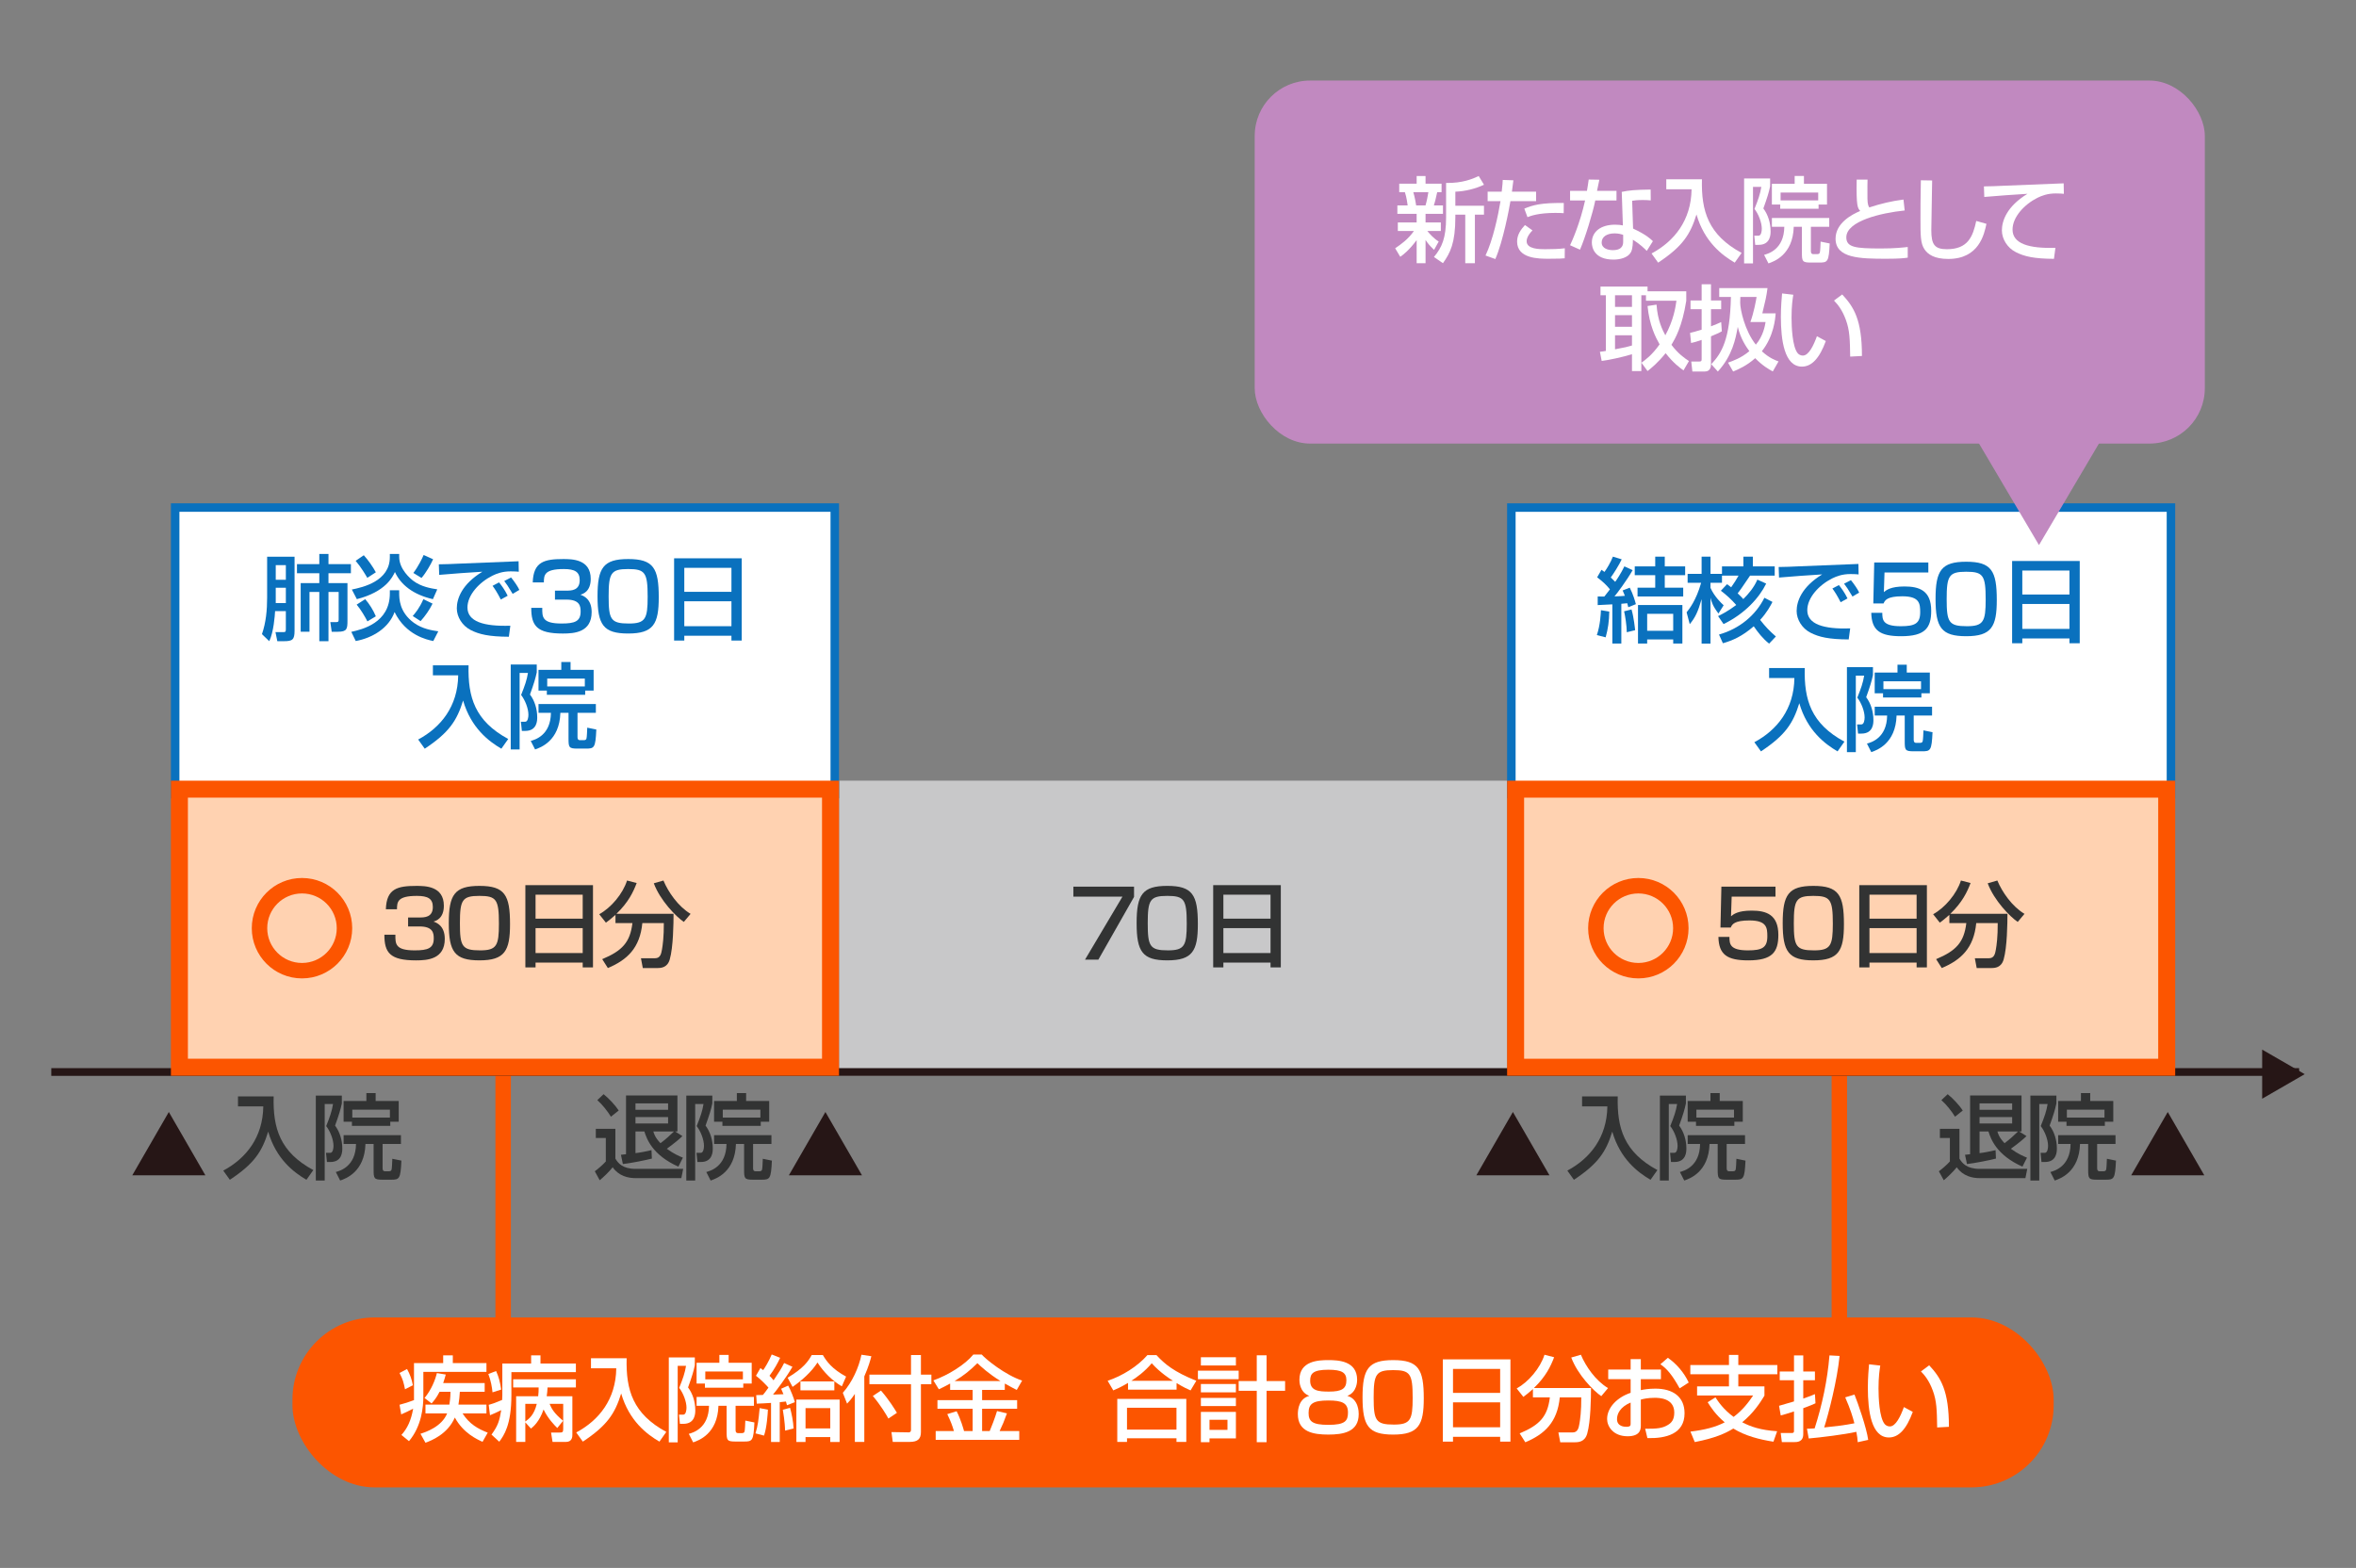 <?xml version="1.0" encoding="UTF-8"?>
<svg id="uuid-28687d5d-7697-463f-91cb-fceec8851efb" data-name="レイヤー 3" xmlns="http://www.w3.org/2000/svg" width="305" height="203" viewBox="0 0 305 203">
  <rect x="0" y="0" width="305" height="203" fill="#808080" stroke="none"/>
  <rect x="-.023" width="305" height="203" style="fill: #fff; opacity: 0;"/>
  <polygon points="298.36 139.071 292.853 135.891 292.853 142.25 298.36 139.071" style="fill: #261616;"/>
  <rect x="162.429" y="10.429" width="123" height="47" rx="7.168" ry="7.168" style="fill: #c189c0;"/>
  <g>
    <path d="M180.61,32.146c.779-.528,1.679-1.163,2.435-2.243h-2.087v-1.104h2.435v-1.115h-2.495v-1.091h1.331c-.012-.097-.132-1.067-.359-1.716h-.731v-1.091h2.255v-.995h1.151v.995h2.074v1.091h-.563c-.252,1.104-.275,1.236-.432,1.716h1.176v1.091h-2.255v1.115h1.979v1.104h-1.751c.276,.336,.779,.936,1.476,1.367l-.6,1.08c-.624-.6-.768-.791-1.104-1.283v3.01h-1.151v-2.986c-.983,1.308-1.667,1.836-2.123,2.159l-.659-1.104Zm2.351-7.269c.18,.576,.359,1.572,.371,1.716h1.212c.144-.479,.312-1.284,.371-1.716h-1.954Zm9.15-.959c-1.091,.516-2.423,.852-3.706,.899v1.823h3.706v1.151h-1.175v6.284h-1.248v-6.284h-1.283v.323c0,3.347-.659,4.63-1.606,5.961l-1.164-.803c1.044-1.248,1.571-2.471,1.571-5.121v-4.463c2.111,.037,3.442-.527,4.222-.898l.684,1.127Z" style="fill: #fff;"/>
    <path d="M195.918,23.342c-.048,.348-.071,.612-.191,1.476h3.13v1.224h-3.322c-.132,.852-.959,5.241-1.955,7.496l-1.271-.456c.971-2.026,1.643-5.218,1.942-7.04h-1.667v-1.224h1.823c.107-.995,.12-1.14,.132-1.522l1.379,.047Zm2.471,6.488c-.707,.721-.756,1.225-.756,1.404,0,1.031,1.68,1.031,2.399,1.031,.779,0,1.787-.023,2.542-.12l-.012,1.296c-.384,.035-.636,.06-2.075,.06-1.283,0-4.089,0-4.089-2.231,0-.887,.491-1.559,1.019-2.135l.972,.695Zm4.042-2.23c-.3-.023-.611-.035-1.092-.035-2.171,0-3.178,.383-3.598,.551l-.408-1.104c1.116-.467,2.171-.768,5.109-.73l-.012,1.318Z" style="fill: #fff;"/>
    <path d="M207.047,23.271c-.035,.168-.275,1.343-.3,1.438h2.519v1.248h-2.746c-.312,1.57-1.319,4.881-1.979,6.369l-1.284-.576c.252-.527,1.284-2.818,1.943-5.793h-1.943v-1.248h2.184c.096-.527,.155-.947,.228-1.463l1.379,.024Zm6.656,2.675c-.396-.036-.647-.049-1.031-.049-.743,0-1.067,.049-1.379,.096l.12,3.599c1.703,.792,2.267,1.343,2.566,1.632l-.792,1.259c-.275-.276-.852-.864-1.799-1.451,0,.252,0,1.163-.252,1.619-.384,.72-1.427,.96-2.255,.96-2.53,0-2.806-1.619-2.806-2.207,0-1.404,1.151-2.314,3.021-2.314,.48,0,.756,.047,.996,.096l-.145-4.342c.912-.191,1.632-.275,3.742-.301l.012,1.404Zm-3.573,4.461c-.288-.096-.612-.191-1.116-.191-.995,0-1.667,.443-1.667,1.176,0,.839,.948,.994,1.439,.994,1.344,0,1.344-.803,1.344-1.139v-.84Z" style="fill: #fff;"/>
    <path d="M215.711,23.211h4.618c-.108,4.125,.827,7.207,5.133,9.534l-.888,1.259c-1.619-.947-3.922-2.674-4.953-6.236-.804,2.604-1.811,4.15-4.965,6.236l-.852-1.187c2.938-1.571,5.133-4.294,5.181-8.312h-3.274v-1.295Z" style="fill: #fff;"/>
    <path d="M225.785,23.103h3.37v1.02c-.168,.792-.348,1.403-.876,2.866,.624,.828,.936,1.907,.936,2.951,0,.383,0,1.762-1.547,1.762h-.443l-.12-1.187h.552c.348,0,.42-.601,.42-.899,0-.804-.42-1.895-.948-2.566,.48-1.188,.744-1.943,.888-2.855h-1.079v9.907h-1.151v-10.998Zm11.021,6.261h-2.374v3.13c0,.156,.023,.407,.312,.407h.527c.229,0,.3-.119,.324-.227,.048-.156,.084-.973,.096-1.392l1.176,.239c-.108,2.387-.264,2.471-1.344,2.471h-1.091c-1.128,0-1.164-.156-1.164-1.355v-3.273h-1.055c-.108,3.646-2.579,4.498-3.274,4.737l-.563-1.104c.516-.144,2.578-.696,2.614-3.634h-1.607v-1.14h7.424v1.14Zm-6.344-2.879h-1.08v-2.686h2.95v-1.02h1.2v1.02h2.986v2.686h-1.092v.54h-4.965v-.54Zm4.917-.539v-1.02h-4.869v1.02h4.869Z" style="fill: #fff;"/>
    <path d="M241.765,23.258c-.012,.36-.023,1.08-.012,2.483,.012,.768,.156,.983,.24,1.115,1.451-.479,2.89-.827,4.425-1.02l.156,1.415c-3.07,.312-7.556,1.367-7.556,3.479,0,1.307,1.211,1.439,4.497,1.439,1.728,0,2.807-.12,3.454-.192v1.38c-.384,.06-1.031,.144-2.758,.144-3.431,0-6.585-.06-6.585-2.603,0-2.027,2.135-3.143,3.19-3.586-.336-.385-.516-.588-.456-4.055h1.403Z" style="fill: #fff;"/>
    <path d="M250.129,23.366c-.012,1.02-.108,6.141-.108,6.452,0,1.859,.444,2.447,2.016,2.447,2.71,0,3.357-1.607,3.802-3.658l1.319,.372c-.288,1.354-.96,4.546-4.941,4.546-1.799,0-2.65-.588-3.095-1.271-.504-.768-.504-1.799-.504-3.922,0-1.068,0-2.663,.049-4.99l1.463,.024Z" style="fill: #fff;"/>
    <path d="M267.182,25.094c-.252-.024-.527-.049-1.043-.049-1.08,0-1.812,.289-2.375,.564-1.703,.852-3.227,2.494-3.227,4.113,0,1.823,2.099,2.471,5.553,2.363l-.191,1.427c-2.579-.012-3.862-.312-4.953-.876-1.08-.551-1.787-1.69-1.787-2.807,0-1.234,.636-3.105,3.31-4.736-1.87,.107-3.729,.252-5.589,.407l-.048-1.367c.828,0,1.728-.048,2.555-.084,1.031-.048,6.536-.264,7.771-.312l.024,1.355Z" style="fill: #fff;"/>
    <path d="M214.449,39.441c.144,2.086,.791,3.311,1.139,3.97,1.032-1.884,1.308-3.526,1.439-4.474h-3.945v-.707h-.6v9.811h-1.212v-2.184c-1.163,.372-3.034,.768-3.922,.876l-.228-1.188c.168,0,.624-.084,.768-.108v-7.207h-.695v-1.128h6.092v.612h5.014v1.223c-.527,3.37-1.451,4.93-1.919,5.709,.863,1.151,1.728,1.751,2.267,2.099l-.707,1.212c-.468-.336-1.308-.947-2.315-2.231-1.007,1.259-1.871,1.942-2.339,2.315l-.791-1.08c.491-.348,1.392-1.008,2.351-2.375-.504-.887-1.319-2.446-1.56-4.965l1.164-.18Zm-5.373-1.211v1.498h2.194v-1.498h-2.194Zm0,2.578v1.499h2.194v-1.499h-2.194Zm2.194,2.603h-2.194v1.812c1.319-.24,1.631-.324,2.194-.492v-1.319Z" style="fill: #fff;"/>
    <path d="M218.79,43.1c.396-.096,.695-.168,1.499-.42v-2.65h-1.439v-1.128h1.439v-2.099h1.211v2.099h1.319v1.128h-1.319v2.219c.588-.217,.947-.385,1.319-.553l.084,1.2c-.252,.144-.516,.288-1.403,.647v3.525c0,.301,0,1.032-.815,1.032h-1.595l-.145-1.296h1.056c.252,0,.288-.084,.288-.299v-2.495c-.708,.252-1.008,.312-1.367,.396l-.132-1.307Zm11.081-2.531c-.048,.695-.239,2.963-1.786,4.906,.959,.887,1.738,1.162,2.158,1.318l-.743,1.295c-.492-.264-1.319-.73-2.279-1.715-1.067,.96-2.135,1.428-2.854,1.728l-.659-1.151c.672-.24,1.703-.6,2.759-1.487-.396-.552-1.104-1.535-1.5-3.142-.275,1.522-.684,3.705-2.578,5.78l-.852-.948c1.343-1.427,2.423-3.178,2.543-8.707h-1.512v-1.15h6.249c-.132,1.066-.288,1.703-.672,3.273h1.727Zm-3.273,1.127c.443-1.211,.731-2.77,.804-3.25h-2.1c0,.121-.023,.637-.023,.732,0,.898,.588,3.634,2.026,5.445,.972-1.141,1.188-2.483,1.26-2.928h-1.967Z" style="fill: #fff;"/>
    <path d="M232.155,38.158c-.084,.527-.228,1.427-.228,2.95,0,1.175,.096,3.79,.803,4.63,.12,.144,.36,.299,.66,.299,.768,0,1.392-1.318,1.823-2.506l1.151,.623c-.815,2.23-1.823,3.311-3.095,3.311-2.267,0-2.723-3.418-2.723-6.44,0-1.343,.108-2.471,.156-3.034l1.451,.168Zm7.364,8.012c-.036-2.256-.061-3.418-.564-4.773-.455-1.248-1.043-1.991-1.535-2.482l1.067-.792c1.5,1.619,2.555,3.25,2.555,7.964l-1.522,.084Z" style="fill: #fff;"/>
  </g>
  <g>
    <path d="M30.809,141.953h4.618c-.108,4.125,.827,7.207,5.133,9.534l-.888,1.259c-1.619-.947-3.922-2.674-4.953-6.236-.804,2.604-1.811,4.15-4.965,6.236l-.852-1.187c2.938-1.571,5.133-4.294,5.181-8.312h-3.274v-1.295Z" style="fill: #323333;"/>
    <path d="M40.883,141.845h3.37v1.02c-.168,.792-.348,1.403-.876,2.866,.624,.828,.936,1.907,.936,2.951,0,.383,0,1.762-1.547,1.762h-.443l-.12-1.187h.552c.348,0,.42-.601,.42-.899,0-.804-.42-1.895-.948-2.566,.48-1.188,.744-1.943,.888-2.855h-1.079v9.907h-1.151v-10.998Zm11.021,6.261h-2.374v3.13c0,.156,.023,.407,.312,.407h.527c.229,0,.3-.119,.324-.227,.048-.156,.084-.973,.096-1.392l1.176,.239c-.108,2.387-.264,2.471-1.344,2.471h-1.091c-1.128,0-1.164-.156-1.164-1.355v-3.273h-1.055c-.108,3.646-2.579,4.498-3.274,4.737l-.563-1.104c.516-.144,2.578-.696,2.614-3.634h-1.607v-1.14h7.424v1.14Zm-6.344-2.879h-1.08v-2.686h2.95v-1.02h1.2v1.02h2.986v2.686h-1.092v.54h-4.965v-.54Zm4.917-.539v-1.02h-4.869v1.02h4.869Z" style="fill: #323333;"/>
  </g>
  <g>
    <path d="M77.133,146.15h2.531v3.85c.323,.564,.923,1.332,2.603,1.332h6.176l-.239,1.199h-5.937c-.948,0-2.147-.264-2.951-1.404-.432,.553-1.211,1.296-1.679,1.68l-.636-1.164c.372-.264,1.056-.851,1.428-1.271v-3.034h-1.296v-1.188Zm1.008-4.486c.731,.588,1.487,1.416,1.955,2.111l-1.008,.804c-.396-.659-1.104-1.571-1.763-2.147l.815-.768Zm2.242,7.844c.156-.012,.552-.059,.66-.071v-7.604h6.656v4.654h-.312l.959,.6c-.275,.287-1.104,.983-2.026,1.643,.947,.684,1.643,.972,2.087,1.152l-.588,1.162c-3.347-1.486-4.102-3.586-4.401-4.557h-1.151v2.807c.563-.061,1.487-.24,2.074-.385l.048,1.092c-.779,.204-2.758,.6-3.754,.708l-.252-1.2Zm1.884-6.656v.828h4.222v-.828h-4.222Zm0,1.775v.828h4.222v-.828h-4.222Zm2.314,1.859c.06,.24,.216,.791,.924,1.523,.695-.528,1.199-.984,1.751-1.523h-2.675Z" style="fill: #323333;"/>
    <path d="M88.844,141.845h3.37v1.02c-.168,.792-.348,1.403-.876,2.866,.624,.828,.936,1.907,.936,2.951,0,.383,0,1.762-1.547,1.762h-.443l-.12-1.187h.552c.348,0,.42-.601,.42-.899,0-.804-.42-1.895-.948-2.566,.48-1.188,.744-1.943,.888-2.855h-1.079v9.907h-1.151v-10.998Zm11.021,6.261h-2.374v3.13c0,.156,.023,.407,.312,.407h.527c.229,0,.3-.119,.324-.227,.048-.156,.084-.973,.096-1.392l1.176,.239c-.108,2.387-.264,2.471-1.344,2.471h-1.091c-1.128,0-1.164-.156-1.164-1.355v-3.273h-1.055c-.108,3.646-2.579,4.498-3.274,4.737l-.563-1.104c.516-.144,2.578-.696,2.614-3.634h-1.607v-1.14h7.424v1.14Zm-6.344-2.879h-1.08v-2.686h2.95v-1.02h1.2v1.02h2.986v2.686h-1.092v.54h-4.965v-.54Zm4.917-.539v-1.02h-4.869v1.02h4.869Z" style="fill: #323333;"/>
  </g>
  <g>
    <path d="M204.809,141.953h4.618c-.108,4.125,.827,7.207,5.133,9.534l-.888,1.259c-1.619-.947-3.922-2.674-4.953-6.236-.804,2.604-1.811,4.15-4.965,6.236l-.852-1.187c2.938-1.571,5.133-4.294,5.181-8.312h-3.274v-1.295Z" style="fill: #323333;"/>
    <path d="M214.883,141.845h3.37v1.02c-.168,.792-.348,1.403-.876,2.866,.624,.828,.936,1.907,.936,2.951,0,.383,0,1.762-1.547,1.762h-.443l-.12-1.187h.552c.348,0,.42-.601,.42-.899,0-.804-.42-1.895-.948-2.566,.48-1.188,.744-1.943,.888-2.855h-1.079v9.907h-1.151v-10.998Zm11.021,6.261h-2.374v3.13c0,.156,.023,.407,.312,.407h.527c.229,0,.3-.119,.324-.227,.048-.156,.084-.973,.096-1.392l1.176,.239c-.108,2.387-.264,2.471-1.344,2.471h-1.091c-1.128,0-1.164-.156-1.164-1.355v-3.273h-1.055c-.108,3.646-2.579,4.498-3.274,4.737l-.563-1.104c.516-.144,2.578-.696,2.614-3.634h-1.607v-1.14h7.424v1.14Zm-6.344-2.879h-1.08v-2.686h2.95v-1.02h1.2v1.02h2.986v2.686h-1.092v.54h-4.965v-.54Zm4.917-.539v-1.02h-4.869v1.02h4.869Z" style="fill: #323333;"/>
  </g>
  <g>
    <path d="M251.133,146.15h2.531v3.85c.324,.564,.923,1.332,2.603,1.332h6.176l-.24,1.199h-5.937c-.948,0-2.147-.264-2.951-1.404-.432,.553-1.211,1.296-1.679,1.68l-.636-1.164c.372-.264,1.055-.851,1.427-1.271v-3.034h-1.295v-1.188Zm1.007-4.486c.732,.588,1.487,1.416,1.955,2.111l-1.007,.804c-.396-.659-1.104-1.571-1.763-2.147l.815-.768Zm2.243,7.844c.156-.012,.552-.059,.66-.071v-7.604h6.657v4.654h-.312l.959,.6c-.276,.287-1.104,.983-2.027,1.643,.947,.684,1.643,.972,2.087,1.152l-.588,1.162c-3.346-1.486-4.102-3.586-4.401-4.557h-1.151v2.807c.563-.061,1.487-.24,2.075-.385l.048,1.092c-.779,.204-2.758,.6-3.754,.708l-.252-1.2Zm1.883-6.656v.828h4.222v-.828h-4.222Zm0,1.775v.828h4.222v-.828h-4.222Zm2.314,1.859c.06,.24,.216,.791,.924,1.523,.695-.528,1.199-.984,1.751-1.523h-2.675Z" style="fill: #323333;"/>
    <path d="M262.844,141.845h3.37v1.02c-.168,.792-.348,1.403-.875,2.866,.624,.828,.936,1.907,.936,2.951,0,.383,0,1.762-1.547,1.762h-.443l-.12-1.187h.552c.348,0,.42-.601,.42-.899,0-.804-.42-1.895-.948-2.566,.48-1.188,.744-1.943,.888-2.855h-1.08v9.907h-1.151v-10.998Zm11.022,6.261h-2.375v3.13c0,.156,.024,.407,.312,.407h.528c.228,0,.3-.119,.324-.227,.048-.156,.084-.973,.096-1.392l1.175,.239c-.108,2.387-.264,2.471-1.343,2.471h-1.091c-1.127,0-1.164-.156-1.164-1.355v-3.273h-1.055c-.108,3.646-2.579,4.498-3.274,4.737l-.563-1.104c.516-.144,2.579-.696,2.614-3.634h-1.607v-1.14h7.424v1.14Zm-6.344-2.879h-1.08v-2.686h2.95v-1.02h1.2v1.02h2.986v2.686h-1.092v.54h-4.965v-.54Zm4.917-.539v-1.02h-4.869v1.02h4.869Z" style="fill: #323333;"/>
  </g>
  <g>
    <rect x="37.86" y="170.571" width="228" height="22" rx="10.633" ry="10.633" style="fill: #fc5500;"/>
    <g>
      <path d="M51.964,185.783c.779-.852,1.259-1.895,1.522-3.406-.359,.204-1.103,.552-1.547,.744l-.216-1.248c.54-.132,1.319-.384,1.871-.6v-4.797h3.778v-.996h1.247v.996h4.354v1.139h-8.168v3.154c0,1.416-.228,3.874-1.858,5.816l-.983-.803Zm.731-8.539c.372,.672,.611,1.331,.756,2.099l-1.02,.527c-.192-.947-.288-1.295-.708-2.11l.972-.516Zm5.48,4.605c.049-.336,.132-.792,.145-1.655h-1.415c-.408,.804-.744,1.175-1.032,1.511l-.911-.707c.888-1.08,1.379-2.327,1.595-3.227l1.151,.191c-.096,.348-.191,.696-.335,1.104h5.373v1.128h-3.215c-.036,.552-.084,1.127-.18,1.655h3.622v1.139h-3.095c.888,1.379,1.991,2.004,3.263,2.495l-.672,1.187c-.72-.323-2.494-1.127-3.586-3.142-.947,2.171-3.034,2.975-3.802,3.263l-.647-1.164c.684-.216,2.746-.899,3.454-2.639h-2.807v-1.139h3.094Z" style="fill: #fff;"/>
      <path d="M64.227,177.508c.348,.791,.491,1.344,.659,2.398l-1.127,.359c-.061-.635-.204-1.498-.54-2.374l1.008-.384Zm-.6,8.228c.863-1.176,1.031-1.8,1.259-3.167-.6,.288-.924,.456-1.451,.66l-.168-1.344c.396-.107,.744-.215,1.739-.635,.012-.145,.024-.372,.024-.588v-4.126h3.729v-1.056h1.211v1.056h4.582v1.115h-8.348v2.975c0,3.886-.983,5.241-1.571,6.032l-1.007-.923Zm6.044-4.966c.048-.396,.061-.672,.061-1.139h-3.299v-1.056h8.12v1.056h-3.67c-.024,.383-.036,.731-.108,1.139h3.322v4.99c0,.203,0,.923-.815,.923h-1.751l-.192-1.212h1.02c.444,0,.552-.023,.552-.455v-3.262h-1.763c.252,.6,.54,1.187,1.751,2.194l-.756,.936c-.348-.349-1.199-1.2-1.774-2.399-.552,1.596-1.332,2.231-1.632,2.471l-.731-.803v2.53h-1.188v-5.913h2.854Zm-1.667,.984v2.29c.504-.372,1.14-.852,1.487-2.29h-1.487Z" style="fill: #fff;"/>
      <path d="M76.506,175.853h4.618c-.108,4.126,.827,7.208,5.133,9.534l-.888,1.26c-1.619-.947-3.922-2.674-4.953-6.236-.804,2.603-1.811,4.149-4.965,6.236l-.852-1.188c2.938-1.57,5.133-4.293,5.181-8.311h-3.274v-1.296Z" style="fill: #fff;"/>
      <path d="M86.58,175.744h3.37v1.02c-.168,.792-.348,1.404-.876,2.867,.624,.827,.936,1.906,.936,2.95,0,.384,0,1.763-1.547,1.763h-.443l-.12-1.188h.552c.348,0,.42-.6,.42-.899,0-.804-.42-1.895-.948-2.566,.48-1.188,.744-1.942,.888-2.854h-1.079v9.906h-1.151v-10.998Zm11.021,6.262h-2.374v3.129c0,.156,.023,.408,.312,.408h.527c.229,0,.3-.119,.324-.228,.048-.156,.084-.972,.096-1.392l1.176,.24c-.108,2.387-.264,2.471-1.344,2.471h-1.091c-1.128,0-1.164-.156-1.164-1.355v-3.273h-1.055c-.108,3.646-2.579,4.497-3.274,4.736l-.563-1.104c.516-.144,2.578-.695,2.614-3.633h-1.607v-1.141h7.424v1.141Zm-6.344-2.879h-1.08v-2.687h2.95v-1.02h1.2v1.02h2.986v2.687h-1.092v.539h-4.965v-.539Zm4.917-.54v-1.02h-4.869v1.02h4.869Z" style="fill: #fff;"/>
      <path d="M99.412,182.509c-.023,.479-.132,2.303-.504,3.358l-1.104-.288c.324-1.079,.384-1.655,.54-3.274l1.067,.204Zm-1.511-1.883c.275,0,.336,0,.863-.024,.06-.06,.42-.516,.72-.947-.168-.203-1.02-1.104-1.619-1.535l.575-.995c.216,.144,.265,.192,.36,.264,.204-.288,.707-1.079,1.104-2.026l1.091,.432c-.264,.6-.804,1.57-1.379,2.326,.144,.145,.372,.372,.527,.588,.696-1.043,1.02-1.523,1.367-2.242l1.08,.491c-.768,1.331-2.1,3.106-2.519,3.598,.096,0,.216,0,1.354-.048-.096-.24-.155-.384-.3-.707l.912-.408c.323,.576,.731,1.619,.863,2.146l-1.02,.396c-.06-.229-.072-.301-.132-.48-.192,.024-.588,.061-.804,.084v5.157h-1.127v-5.062c-.348,.024-1.548,.097-1.848,.097l-.071-1.104Zm4.377,1.644c.192,.671,.42,1.787,.456,2.674l-1.104,.275c0-1.007-.264-2.59-.288-2.697l.936-.252Zm6.705-2.783c-1.224-.707-2.352-1.835-3.154-3.082-.768,1.211-2.063,2.363-3.227,3.154l-.636-1.188c2.051-1.223,2.675-2.135,3.118-2.938h1.439c.491,.84,1.188,1.8,3.01,2.794l-.551,1.26Zm-.288,1.715v5.493h-1.212v-.636h-3.202v.636h-1.188v-5.493h5.602Zm-.684-1.199h-4.39v-1.15h4.39v1.15Zm-3.73,2.303v2.627h3.202v-2.627h-3.202Z" style="fill: #fff;"/>
      <path d="M110.668,180.471c-.479,.695-.72,.959-1.008,1.259l-.552-1.403c1.224-1.379,2.075-3.286,2.411-4.93l1.283,.192c-.12,.479-.348,1.331-.911,2.614v8.479h-1.224v-6.212Zm7.268-5.038h1.284v2.543h1.354v1.235h-1.354v6.2c0,.864-.396,1.271-1.428,1.271h-2.219l-.168-1.271,2.219,.036c.288,0,.312-.204,.312-.348v-5.889h-5.385v-1.235h5.385v-2.543Zm-3.886,4.605c1.056,1.224,1.728,2.327,2.063,2.878l-1.104,.744c-.252-.468-.983-1.703-2.015-2.926l1.055-.696Z" style="fill: #fff;"/>
      <path d="M123.002,179.127c-.623,.348-1.055,.551-1.463,.743l-.708-1.151c1.919-.684,4.09-2.027,5.17-3.346h1.091c.528,.611,3.047,2.65,5.229,3.37l-.695,1.211c-.336-.168-.696-.348-1.548-.827v.827h-2.938v1.319h4.534v1.115h-4.534v2.891h.983c.192-.432,.696-1.738,.948-2.59l1.283,.299c-.408,1.128-.504,1.355-.947,2.291h2.542v1.14h-10.818v-1.14h2.363c-.24-.804-.408-1.223-.863-2.195l1.211-.371c.54,1.043,.899,2.338,.96,2.566h1.115v-2.891h-4.558v-1.115h4.558v-1.319h-2.915v-.827Zm6.524-.324c-1.559-.959-2.542-1.883-2.998-2.314-.899,.887-1.691,1.559-2.95,2.314h5.948Z" style="fill: #fff;"/>
      <path d="M146.03,179.043c-.899,.539-1.439,.768-1.907,.971l-.731-1.246c1.883-.625,3.874-1.859,5.146-3.322h1.175c1.067,1.162,2.255,2.158,5.157,3.322l-.743,1.246c-.348-.144-.888-.395-1.812-.947v.852h-6.284v-.875Zm-1.392,2.074h8.936v5.565h-1.271v-.468h-6.404v.468h-1.26v-5.565Zm1.26,1.14v2.831h6.404v-2.831h-6.404Zm5.948-3.489c-.3-.181-1.679-1.068-2.746-2.268-.947,1.127-2.015,1.871-2.639,2.268h5.385Z" style="fill: #fff;"/>
      <path d="M155.078,177.459h5.277v1.104h-5.277v-1.104Zm.384-1.738h4.534v1.067h-4.534v-1.067Zm0,3.466h4.534v1.079h-4.534v-1.079Zm0,1.8h4.534v1.055h-4.534v-1.055Zm0,1.811h4.534v3.43h-3.418v.492h-1.116v-3.922Zm1.116,1.02v1.307h2.326v-1.307h-2.326Zm7.388-5.014h2.398v1.26h-2.398v6.656h-1.271v-6.656h-2.339v-1.26h2.339v-3.334h1.271v3.334Z" style="fill: #fff;"/>
      <path d="M168.218,178.646c0-2.446,2.423-2.555,3.742-2.555s3.73,.108,3.73,2.555c0,.168,0,1.607-1.271,2.075,1.475,.408,1.475,2.11,1.475,2.362,0,2.327-2.026,2.651-3.934,2.651-1.895,0-3.945-.312-3.945-2.651,0-.635,.155-2.002,1.486-2.362-1.283-.468-1.283-1.907-1.283-2.075Zm1.188,4.282c0,1.079,.456,1.547,2.555,1.547,2.183,0,2.543-.516,2.543-1.595,0-1.235-.756-1.56-2.543-1.56-1.979,0-2.555,.42-2.555,1.607Zm.204-4.174c0,1.308,1.067,1.415,2.435,1.415,1.655,0,2.255-.371,2.255-1.463,0-.983-.563-1.367-2.339-1.367-1.991,0-2.351,.504-2.351,1.415Z" style="fill: #fff;"/>
      <path d="M184.317,181.046c0,3.454-.684,4.689-3.957,4.689-3.215,0-3.97-1.116-3.97-4.821,0-3.682,.743-4.822,3.97-4.822,3.273,0,3.957,1.176,3.957,4.954Zm-6.488-.108c0,2.986,.276,3.502,2.615,3.502,2.158,0,2.435-.623,2.435-3.453,0-3.143-.324-3.599-2.531-3.599-2.23,0-2.519,.528-2.519,3.55Z" style="fill: #fff;"/>
      <path d="M186.781,175.996h8.755v10.65h-1.331v-.623h-6.104v.623h-1.319v-10.65Zm7.424,1.236h-6.104v3.105h6.104v-3.105Zm0,4.329h-6.104v3.226h6.104v-3.226Z" style="fill: #fff;"/>
      <path d="M198.444,179.846c-.564,.504-.912,.768-1.235,1.008l-.864-1.092c1.523-.839,3.047-2.626,3.599-4.365l1.247,.324c-.432,1.139-1.056,2.482-2.614,3.982h7.388c0,1.211-.036,4.329-.492,5.912-.312,1.079-1.127,1.115-1.654,1.115h-1.835l-.24-1.271h1.835c.684,0,.792-.6,.888-1.127,.096-.54,.252-1.667,.239-3.418h-2.782c-.312,3.238-1.979,4.773-4.461,5.816l-.732-1.151c2.603-1.091,3.61-2.183,3.91-4.665h-2.194v-1.068Zm8.851,.912c-.983-.66-3.058-2.771-3.886-5.001l1.247-.36c.624,1.5,1.907,3.358,3.515,4.318l-.876,1.043Z" style="fill: #fff;"/>
      <path d="M211.096,175.961h1.319v1.355h2.603v1.246h-2.603v1.416c.372-.072,.972-.192,1.883-.192,2.268,0,3.778,1.044,3.778,3.19,0,2.687-2.423,3.274-4.81,3.215l-.288-1.212c1.56,.013,2.231-.071,2.915-.479,.479-.275,.852-.672,.852-1.619,0-1.907-2.039-1.907-2.543-1.907-.923,0-1.499,.156-1.787,.228v3.347c0,.407,0,1.403-1.703,1.403-1.906,0-2.662-1.308-2.662-2.23,0-1.512,1.343-2.831,3.046-3.395v-1.764h-2.902v-1.246h2.902v-1.355Zm0,5.625c-1.354,.575-1.763,1.451-1.763,2.146,0,.947,.936,.995,1.199,.995,.563,0,.563-.192,.563-.419v-2.723Zm4.821-5.793c1.104,.768,2.087,1.895,2.699,3.201l-1.176,.756c-.936-1.703-1.655-2.566-2.494-3.117l.971-.84Z" style="fill: #fff;"/>
      <path d="M222.075,180.914c.348,.527,1.02,1.559,2.351,2.53,1.211-.899,1.967-1.942,2.53-2.771h-7.256v-1.176h4.126v-1.57h-5.002v-1.199h5.002v-1.308h1.211v1.308h5.05v1.199h-5.05v1.57h3.382v1.199c-.539,.9-1.438,2.268-2.878,3.443,1.067,.562,2.362,1.019,4.521,1.162l-.479,1.355c-1.823-.287-3.622-.743-5.193-1.703-.983,.6-2.327,1.236-4.989,1.752l-.563-1.355c1.871-.229,3.226-.576,4.438-1.199-1.212-1.02-1.847-2.027-2.207-2.604l1.008-.635Z" style="fill: #fff;"/>
      <path d="M230.313,182.006c.12-.025,1.667-.48,1.932-.564v-2.746h-1.848v-1.128h1.848v-2.087h1.199v2.087h1.511v1.128h-1.511v2.375c.936-.324,1.163-.42,1.511-.576l.072,1.188c-.324,.156-.636,.287-1.583,.635v3.347c0,1.031-.78,1.044-1.188,1.044h-1.583l-.145-1.176h1.355c.264,0,.36-.036,.36-.24v-2.555c-.924,.312-1.271,.396-1.716,.516l-.216-1.246Zm7.832-6.453c-.3,3.131-1.415,7.447-1.991,9.259,1.199-.12,2.771-.3,3.91-.54-.216-.814-.492-1.774-1.188-3.357l1.199-.36c.408,.995,1.56,4.271,1.775,5.865l-1.355,.3c-.024-.384-.072-.828-.18-1.344-1.512,.348-4.653,.732-6.165,.863l-.228-1.271c.3,0,.563,0,.995-.036,.983-3.07,1.655-6.236,1.919-9.451l1.308,.072Z" style="fill: #fff;"/>
      <path d="M243.415,176.8c-.084,.528-.228,1.427-.228,2.95,0,1.176,.096,3.791,.803,4.63,.12,.144,.36,.3,.66,.3,.768,0,1.392-1.319,1.823-2.507l1.151,.624c-.815,2.23-1.823,3.311-3.095,3.311-2.267,0-2.723-3.418-2.723-6.441,0-1.343,.108-2.471,.156-3.033l1.451,.167Zm7.364,8.012c-.036-2.255-.061-3.418-.564-4.773-.455-1.247-1.043-1.991-1.535-2.482l1.067-.792c1.5,1.619,2.555,3.25,2.555,7.964l-1.522,.084Z" style="fill: #fff;"/>
    </g>
  </g>
  <polygon points="280.63 143.969 275.899 152.163 285.36 152.163 280.63 143.969" style="fill: #261616;"/>
  <polygon points="195.856 143.969 191.126 152.163 200.587 152.163 195.856 143.969" style="fill: #261616;"/>
  <polygon points="106.856 143.969 102.126 152.163 111.587 152.163 106.856 143.969" style="fill: #261616;"/>
  <polygon points="21.856 143.969 17.126 152.163 26.587 152.163 21.856 143.969" style="fill: #261616;"/>
  <g>
    <rect x="108.616" y="101.072" width="86.49" height="38.203" style="fill: #c8c8c9;"/>
    <g>
      <path d="M146.809,114.791v1.33l-4.617,8.12h-1.728l4.846-8.155h-6.356v-1.295h7.855Z" style="fill: #323333;"/>
      <path d="M155.07,119.648c0,3.453-.684,4.689-3.957,4.689-3.215,0-3.97-1.116-3.97-4.822,0-3.682,.743-4.821,3.97-4.821,3.273,0,3.957,1.175,3.957,4.954Zm-6.488-.109c0,2.987,.276,3.503,2.615,3.503,2.158,0,2.435-.624,2.435-3.454,0-3.143-.324-3.598-2.531-3.598-2.23,0-2.519,.527-2.519,3.549Z" style="fill: #323333;"/>
      <path d="M157.055,114.599h8.755v10.649h-1.331v-.623h-6.104v.623h-1.319v-10.649Zm7.424,1.235h-6.104v3.105h6.104v-3.105Zm0,4.33h-6.104v3.226h6.104v-3.226Z" style="fill: #323333;"/>
    </g>
  </g>
  <g>
    <rect x="22.676" y="65.715" width="85.39" height="37.104" style="fill: #fff;"/>
    <path d="M107.516,66.265v36.003H23.226v-36.003H107.516m1.1-1.1H22.126v38.203H108.616v-38.203h0Z" style="fill: #0a71be;"/>
  </g>
  <g>
    <rect x="195.655" y="65.715" width="85.39" height="37.104" style="fill: #fff;"/>
    <path d="M280.495,66.265v36.003h-84.29v-36.003h84.29m1.1-1.1h-86.49v38.203h86.49v-38.203h0Z" style="fill: #0a71be;"/>
  </g>
  <g>
    <path d="M34.582,72.078h3.551v9.571c0,1.175-.265,1.367-1.392,1.367h-.84l-.239-1.175h1.007c.3,0,.336-.072,.336-.385v-2.338h-1.391c-.036,.588-.181,2.698-.756,3.897l-.947-.911c.527-1.523,.671-3.131,.671-4.726v-5.302Zm1.115,1.092v1.895h1.308v-1.895h-1.308Zm0,2.927v1.979h1.308v-1.979h-1.308Zm9.728-1.884h-2.902v1.284h2.458v4.833c0,1.092-.048,1.463-1.259,1.463h-.78l-.18-1.247h.768c.3,0,.312-.132,.312-.372v-3.537h-1.318v6.38h-1.188v-6.38h-1.271v5.156h-1.14v-6.296h2.411v-1.284h-2.891v-1.175h2.891v-1.319h1.188v1.319h2.902v1.175Z" style="fill: #0a71be;"/>
    <path d="M50.467,76.42h1.211v.324c0,.744,0,2.494,1.896,3.886,1.091,.804,2.398,.995,3.166,1.104l-.647,1.259c-.828-.168-3.551-.755-5.014-3.754-.743,2.075-2.854,3.358-5.025,3.754l-.575-1.188c1.391-.311,4.989-1.139,4.989-4.977v-.408Zm0-4.701h1.211v.372c0,1.631,1.476,2.843,1.823,3.106,1.031,.779,2.314,.983,3.106,1.104l-.564,1.271c-2.542-.576-4.173-1.871-4.917-3.515-.312,.659-1.199,2.555-4.929,3.515l-.648-1.248c1.416-.287,4.918-1.067,4.918-4.197v-.408Zm-2.915,3.094c-.168-.287-.791-1.367-1.511-2.206l1.056-.72c.539,.588,1.199,1.523,1.559,2.207l-1.104,.719Zm.013,5.638c-.252-.504-.864-1.56-1.392-2.171l1.104-.707c.527,.6,1.056,1.438,1.379,2.219l-1.091,.659Zm5.864-.696c.312-.359,.888-1.031,1.38-2.182l1.187,.575c-.371,.779-.959,1.619-1.547,2.267l-1.02-.66Zm.084-5.576c.66-.875,1.128-1.859,1.331-2.327l1.224,.552c-.288,.66-.924,1.764-1.499,2.423l-1.056-.647Z" style="fill: #0a71be;"/>
    <path d="M67.16,74.021c-.252-.023-.527-.048-1.043-.048-1.08,0-1.812,.288-2.375,.563-1.703,.852-3.227,2.495-3.227,4.113,0,1.824,2.099,2.471,5.553,2.363l-.191,1.428c-2.579-.012-3.862-.312-4.953-.876-1.08-.552-1.787-1.69-1.787-2.807,0-1.235,.636-3.106,3.31-4.737-1.87,.107-3.729,.252-5.589,.408l-.048-1.367c.828,0,1.728-.049,2.555-.084,1.031-.049,6.536-.264,7.771-.312l.024,1.355Zm-2.327,3.598c-.479-.936-.755-1.343-1.067-1.774l.84-.444c.324,.396,.756,.984,1.115,1.728l-.888,.491Zm1.535-.73c-.659-1.092-.743-1.212-1.091-1.668l.888-.455c.396,.479,.899,1.211,1.067,1.607l-.864,.516Z" style="fill: #0a71be;"/>
    <path d="M70.201,78.699c-.012,1.188-.024,2.027,2.494,2.027,1.703,0,2.471-.265,2.471-1.548,0-.647-.071-1.547-1.835-1.547h-1.487v-1.163h1.487c.6,0,1.716,0,1.716-1.355,0-1.08-.636-1.439-2.063-1.439-2.555,0-2.566,.804-2.578,1.727h-1.439c.084-2.674,1.499-3.021,3.945-3.021,1.116,0,3.562,0,3.562,2.566,0,1.679-1.056,1.967-1.343,2.051,.371,.132,1.463,.516,1.463,2.242,0,2.639-2.255,2.783-3.73,2.783-3.394,0-4.09-1.02-4.09-3.322h1.428Z" style="fill: #0a71be;"/>
    <path d="M85.281,77.332c0,3.454-.684,4.689-3.957,4.689-3.215,0-3.97-1.115-3.97-4.822,0-3.682,.743-4.82,3.97-4.82,3.273,0,3.957,1.175,3.957,4.953Zm-6.488-.108c0,2.987,.276,3.503,2.615,3.503,2.158,0,2.435-.624,2.435-3.455,0-3.143-.324-3.598-2.531-3.598-2.23,0-2.519,.527-2.519,3.55Z" style="fill: #0a71be;"/>
    <path d="M87.266,72.283h8.755v10.649h-1.331v-.624h-6.104v.624h-1.319v-10.649Zm7.424,1.234h-6.104v3.106h6.104v-3.106Zm0,4.33h-6.104v3.227h6.104v-3.227Z" style="fill: #0a71be;"/>
    <path d="M56.042,86.139h4.618c-.108,4.126,.827,7.208,5.133,9.535l-.888,1.259c-1.619-.947-3.922-2.675-4.953-6.236-.804,2.603-1.811,4.149-4.965,6.236l-.852-1.187c2.938-1.572,5.133-4.295,5.181-8.312h-3.274v-1.295Z" style="fill: #0a71be;"/>
    <path d="M66.116,86.031h3.37v1.02c-.168,.791-.348,1.402-.876,2.865,.624,.828,.936,1.908,.936,2.951,0,.384,0,1.763-1.547,1.763h-.443l-.12-1.187h.552c.348,0,.42-.601,.42-.9,0-.803-.42-1.895-.948-2.566,.48-1.188,.744-1.943,.888-2.854h-1.079v9.907h-1.151v-10.998Zm11.021,6.26h-2.374v3.131c0,.156,.023,.407,.312,.407h.527c.229,0,.3-.12,.324-.228,.048-.156,.084-.972,.096-1.391l1.176,.239c-.108,2.387-.264,2.471-1.344,2.471h-1.091c-1.128,0-1.164-.156-1.164-1.355v-3.274h-1.055c-.108,3.646-2.579,4.498-3.274,4.738l-.563-1.104c.516-.145,2.578-.696,2.614-3.635h-1.607v-1.139h7.424v1.139Zm-6.344-2.878h-1.08v-2.687h2.95v-1.02h1.2v1.02h2.986v2.687h-1.092v.54h-4.965v-.54Zm4.917-.54v-1.02h-4.869v1.02h4.869Z" style="fill: #0a71be;"/>
  </g>
  <g>
    <path d="M208.332,79.18c-.024,1.26-.156,2.207-.468,3.334l-1.14-.287c.444-1.309,.504-2.747,.528-3.227l1.079,.18Zm-1.499-1.955c.359,.012,.432,.012,.852,.012,.048-.072,.371-.443,.731-.936-.504-.623-.924-.995-1.655-1.559l.563-.972c.181,.12,.229,.156,.384,.276,.265-.348,.804-1.224,1.092-1.979l1.14,.349c-.324,.719-1.116,1.954-1.416,2.35,.229,.217,.42,.396,.576,.564,.228-.312,.756-1.115,1.188-2.004l1.067,.492c-.756,1.332-2.111,3.143-2.351,3.395,.707-.012,1.091-.049,1.343-.072-.084-.216-.12-.324-.288-.695l.924-.359c.432,.852,.684,1.715,.792,2.135l-.983,.395c-.036-.167-.084-.323-.132-.516-.156,.013-.252,.024-.768,.072v5.146h-1.164v-5.073c-.3,.023-1.703,.096-1.895,.096v-1.115Zm4.377,1.68c.312,1.066,.444,2.458,.468,2.686l-1.079,.264c-.012-.863-.204-2.098-.348-2.71l.959-.239Zm3.07-6.837h1.235v1.259h2.639v1.141h-2.639v1.619h2.387v1.139h-5.912v-1.139h2.29v-1.619h-2.65v-1.141h2.65v-1.259Zm3.515,6.261v4.989h-1.188v-.528h-3.37v.528h-1.188v-4.989h5.745Zm-4.558,1.139v2.195h3.37v-2.195h-3.37Z" style="fill: #0a71be;"/>
    <path d="M222.417,79.768c.468-.229,1.26-.624,2.351-1.439-.636-.731-1.307-1.331-1.99-1.848l.791-.839c.156,.096,.229,.144,.54,.396,.42-.6,.659-.971,.959-1.511h-2.146v.923h-1.487v.66c.479,1.092,1.403,1.99,1.703,2.255l-.672,1.067c-.731-.947-.887-1.487-1.031-2.039v5.937h-1.151v-5.757c-.479,1.668-.84,2.398-1.535,3.238l-.407-1.535c.348-.432,1.235-1.535,1.883-3.826h-1.751v-1.15h1.811v-2.231h1.151v2.231h1.487v-.973h2.771v-1.259h1.224v1.259h2.83v1.2h-3.19c-.096,.144-.684,1.007-1.031,1.511-.3,.443-.491,.672-.575,.779,.443,.42,.623,.624,.731,.744,.671-.66,1.391-1.512,1.822-2.519l1.14,.516c-.888,1.823-2.746,3.897-5.517,5.241l-.708-1.031Zm7.04-1.836c-.252,.492-.72,1.38-1.595,2.327,.731,.924,1.188,1.403,2.039,2.147l-.876,.923c-.815-.636-1.463-1.476-1.99-2.243-1.512,1.309-2.735,1.836-3.994,2.195l-.504-1.127c2.675-.756,4.762-2.52,5.877-4.762l1.043,.539Z" style="fill: #0a71be;"/>
    <path d="M240.61,74.37c-.252-.024-.527-.048-1.043-.048-1.08,0-1.812,.288-2.375,.563-1.703,.852-3.227,2.495-3.227,4.114,0,1.822,2.099,2.471,5.553,2.362l-.191,1.427c-2.579-.012-3.862-.311-4.953-.875-1.08-.552-1.787-1.691-1.787-2.807,0-1.234,.636-3.105,3.31-4.737-1.87,.108-3.729,.252-5.589,.407l-.048-1.367c.828,0,1.728-.047,2.555-.084,1.031-.047,6.536-.264,7.771-.311l.024,1.354Zm-2.327,3.599c-.479-.936-.755-1.344-1.067-1.775l.84-.443c.324,.396,.756,.982,1.115,1.727l-.888,.492Zm1.535-.732c-.659-1.091-.743-1.211-1.091-1.666l.888-.457c.396,.48,.899,1.212,1.067,1.607l-.864,.516Z" style="fill: #0a71be;"/>
    <path d="M249.636,72.823v1.295h-5.673l-.084,2.543c.3-.252,.876-.731,2.675-.731,1.895,0,3.454,.516,3.454,3.143,0,2.23-.792,3.298-3.886,3.298-2.734,0-3.826-.731-3.874-3.034h1.427c.013,.887,.013,1.738,2.399,1.738,1.822,0,2.507-.348,2.507-1.811,0-1.115-.072-2.062-2.315-2.062-1.942,0-2.255,.504-2.423,.923h-1.331l.12-5.301h7.004Z" style="fill: #0a71be;"/>
    <path d="M258.498,77.681c0,3.454-.684,4.689-3.958,4.689-3.214,0-3.97-1.116-3.97-4.821,0-3.682,.743-4.822,3.97-4.822,3.274,0,3.958,1.176,3.958,4.954Zm-6.488-.108c0,2.986,.275,3.502,2.614,3.502,2.159,0,2.435-.623,2.435-3.453,0-3.143-.323-3.599-2.53-3.599-2.23,0-2.519,.528-2.519,3.55Z" style="fill: #0a71be;"/>
    <path d="M260.481,72.631h8.755v10.65h-1.331v-.623h-6.104v.623h-1.319v-10.65Zm7.424,1.236h-6.104v3.105h6.104v-3.105Zm0,4.329h-6.104v3.226h6.104v-3.226Z" style="fill: #0a71be;"/>
    <path d="M229.021,86.487h4.618c-.108,4.126,.827,7.208,5.133,9.534l-.888,1.26c-1.619-.947-3.922-2.674-4.953-6.236-.804,2.603-1.811,4.149-4.965,6.236l-.852-1.188c2.938-1.57,5.133-4.293,5.181-8.311h-3.274v-1.296Z" style="fill: #0a71be;"/>
    <path d="M239.096,86.379h3.37v1.02c-.168,.792-.348,1.404-.876,2.867,.624,.827,.936,1.906,.936,2.95,0,.384,0,1.763-1.547,1.763h-.443l-.12-1.188h.552c.348,0,.42-.6,.42-.899,0-.804-.42-1.895-.948-2.566,.48-1.188,.744-1.942,.888-2.854h-1.079v9.906h-1.151v-10.998Zm11.021,6.262h-2.374v3.129c0,.156,.023,.408,.312,.408h.527c.229,0,.3-.119,.324-.228,.048-.156,.084-.972,.096-1.392l1.176,.24c-.108,2.387-.264,2.471-1.344,2.471h-1.091c-1.128,0-1.164-.156-1.164-1.355v-3.273h-1.055c-.108,3.646-2.579,4.497-3.274,4.736l-.563-1.104c.516-.144,2.578-.695,2.614-3.633h-1.607v-1.141h7.424v1.141Zm-6.344-2.879h-1.08v-2.687h2.95v-1.02h1.2v1.02h2.986v2.687h-1.092v.539h-4.965v-.539Zm4.917-.54v-1.02h-4.869v1.02h4.869Z" style="fill: #0a71be;"/>
  </g>
  <polygon points="263.96 70.571 276.36 49.571 251.559 49.571 263.96 70.571" style="fill: #c189c0;"/>
  <line x1="65.136" y1="137.571" x2="65.136" y2="171.571" style="fill: none; stroke: #fc5500; stroke-miterlimit: 10; stroke-width: 2px;"/>
  <line x1="238.116" y1="138.571" x2="238.116" y2="172.571" style="fill: none; stroke: #fc5500; stroke-miterlimit: 10; stroke-width: 2px;"/>
  <rect x="6.64" y="138.292" width="291" height="1" style="fill: #261616;"/>
  <g>
    <g>
      <rect x="23.225" y="102.172" width="84.291" height="36.004" style="fill: #ffd2b1;"/>
      <path d="M106.416,103.271v33.804H24.326v-33.804H106.416m2.2-2.199H22.126v38.203H108.616v-38.203h0Z" style="fill: #fc5500;"/>
    </g>
    <g>
      <path d="M51.187,121.016c-.012,1.188-.023,2.027,2.495,2.027,1.703,0,2.471-.265,2.471-1.548,0-.647-.072-1.547-1.835-1.547h-1.487v-1.163h1.487c.6,0,1.715,0,1.715-1.355,0-1.08-.636-1.439-2.062-1.439-2.555,0-2.567,.804-2.579,1.727h-1.439c.084-2.674,1.5-3.021,3.946-3.021,1.115,0,3.562,0,3.562,2.566,0,1.679-1.056,1.967-1.344,2.051,.372,.132,1.463,.516,1.463,2.242,0,2.639-2.255,2.783-3.729,2.783-3.395,0-4.09-1.02-4.09-3.322h1.427Z" style="fill: #323333;"/>
      <path d="M66.027,119.648c0,3.454-.684,4.689-3.958,4.689-3.214,0-3.97-1.115-3.97-4.822,0-3.682,.743-4.82,3.97-4.82,3.274,0,3.958,1.175,3.958,4.953Zm-6.488-.108c0,2.987,.275,3.503,2.614,3.503,2.159,0,2.435-.624,2.435-3.455,0-3.143-.323-3.598-2.53-3.598-2.23,0-2.519,.527-2.519,3.55Z" style="fill: #323333;"/>
      <path d="M68.011,114.6h8.755v10.649h-1.331v-.624h-6.104v.624h-1.319v-10.649Zm7.424,1.234h-6.104v3.106h6.104v-3.106Zm0,4.33h-6.104v3.227h6.104v-3.227Z" style="fill: #323333;"/>
      <path d="M79.674,118.449c-.564,.504-.912,.768-1.235,1.008l-.864-1.092c1.523-.84,3.047-2.627,3.599-4.365l1.247,.323c-.432,1.14-1.056,2.482-2.614,3.981h7.388c0,1.211-.036,4.33-.492,5.913-.312,1.079-1.127,1.115-1.654,1.115h-1.835l-.24-1.271h1.835c.684,0,.792-.601,.888-1.128,.096-.54,.252-1.667,.239-3.419h-2.782c-.312,3.238-1.979,4.773-4.461,5.817l-.732-1.151c2.603-1.092,3.61-2.183,3.91-4.666h-2.194v-1.066Zm8.851,.911c-.983-.659-3.058-2.771-3.886-5.001l1.247-.359c.624,1.498,1.907,3.357,3.515,4.316l-.876,1.044Z" style="fill: #323333;"/>
    </g>
    <circle cx="39.095" cy="120.173" r="5.5" style="fill: none; stroke: #fc5500; stroke-miterlimit: 10; stroke-width: 2px;"/>
  </g>
  <g>
    <g>
      <rect x="196.205" y="102.172" width="84.291" height="36.004" style="fill: #ffd2b1;"/>
      <path d="M279.395,103.271v33.804h-82.09v-33.804h82.09m2.2-2.199h-86.49v38.203h86.49v-38.203h0Z" style="fill: #fc5500;"/>
    </g>
    <g>
      <path d="M229.849,114.791v1.295h-5.673l-.084,2.543c.3-.252,.875-.732,2.674-.732,1.896,0,3.454,.517,3.454,3.143,0,2.23-.791,3.299-3.886,3.299-2.734,0-3.825-.732-3.873-3.035h1.427c.012,.889,.012,1.74,2.398,1.74,1.823,0,2.507-.349,2.507-1.812,0-1.115-.072-2.063-2.314-2.063-1.943,0-2.255,.504-2.423,.924h-1.331l.12-5.301h7.004Z" style="fill: #323333;"/>
      <path d="M238.71,119.648c0,3.454-.684,4.689-3.958,4.689-3.214,0-3.97-1.115-3.97-4.822,0-3.682,.743-4.82,3.97-4.82,3.274,0,3.958,1.175,3.958,4.953Zm-6.488-.108c0,2.987,.275,3.503,2.614,3.503,2.159,0,2.435-.624,2.435-3.455,0-3.143-.323-3.598-2.53-3.598-2.23,0-2.519,.527-2.519,3.55Z" style="fill: #323333;"/>
      <path d="M240.694,114.6h8.755v10.649h-1.331v-.624h-6.104v.624h-1.319v-10.649Zm7.424,1.234h-6.104v3.106h6.104v-3.106Zm0,4.33h-6.104v3.227h6.104v-3.227Z" style="fill: #323333;"/>
      <path d="M252.356,118.449c-.564,.504-.912,.768-1.235,1.008l-.864-1.092c1.523-.84,3.047-2.627,3.599-4.365l1.247,.323c-.432,1.14-1.056,2.482-2.614,3.981h7.388c0,1.211-.036,4.33-.492,5.913-.312,1.079-1.127,1.115-1.654,1.115h-1.835l-.24-1.271h1.835c.684,0,.792-.601,.888-1.128,.096-.54,.252-1.667,.239-3.419h-2.782c-.312,3.238-1.979,4.773-4.461,5.817l-.732-1.151c2.603-1.092,3.61-2.183,3.91-4.666h-2.194v-1.066Zm8.851,.911c-.983-.659-3.058-2.771-3.886-5.001l1.247-.359c.624,1.498,1.907,3.357,3.515,4.316l-.876,1.044Z" style="fill: #323333;"/>
    </g>
    <circle cx="212.095" cy="120.173" r="5.5" style="fill: none; stroke: #fc5500; stroke-miterlimit: 10; stroke-width: 2px;"/>
  </g>
</svg>